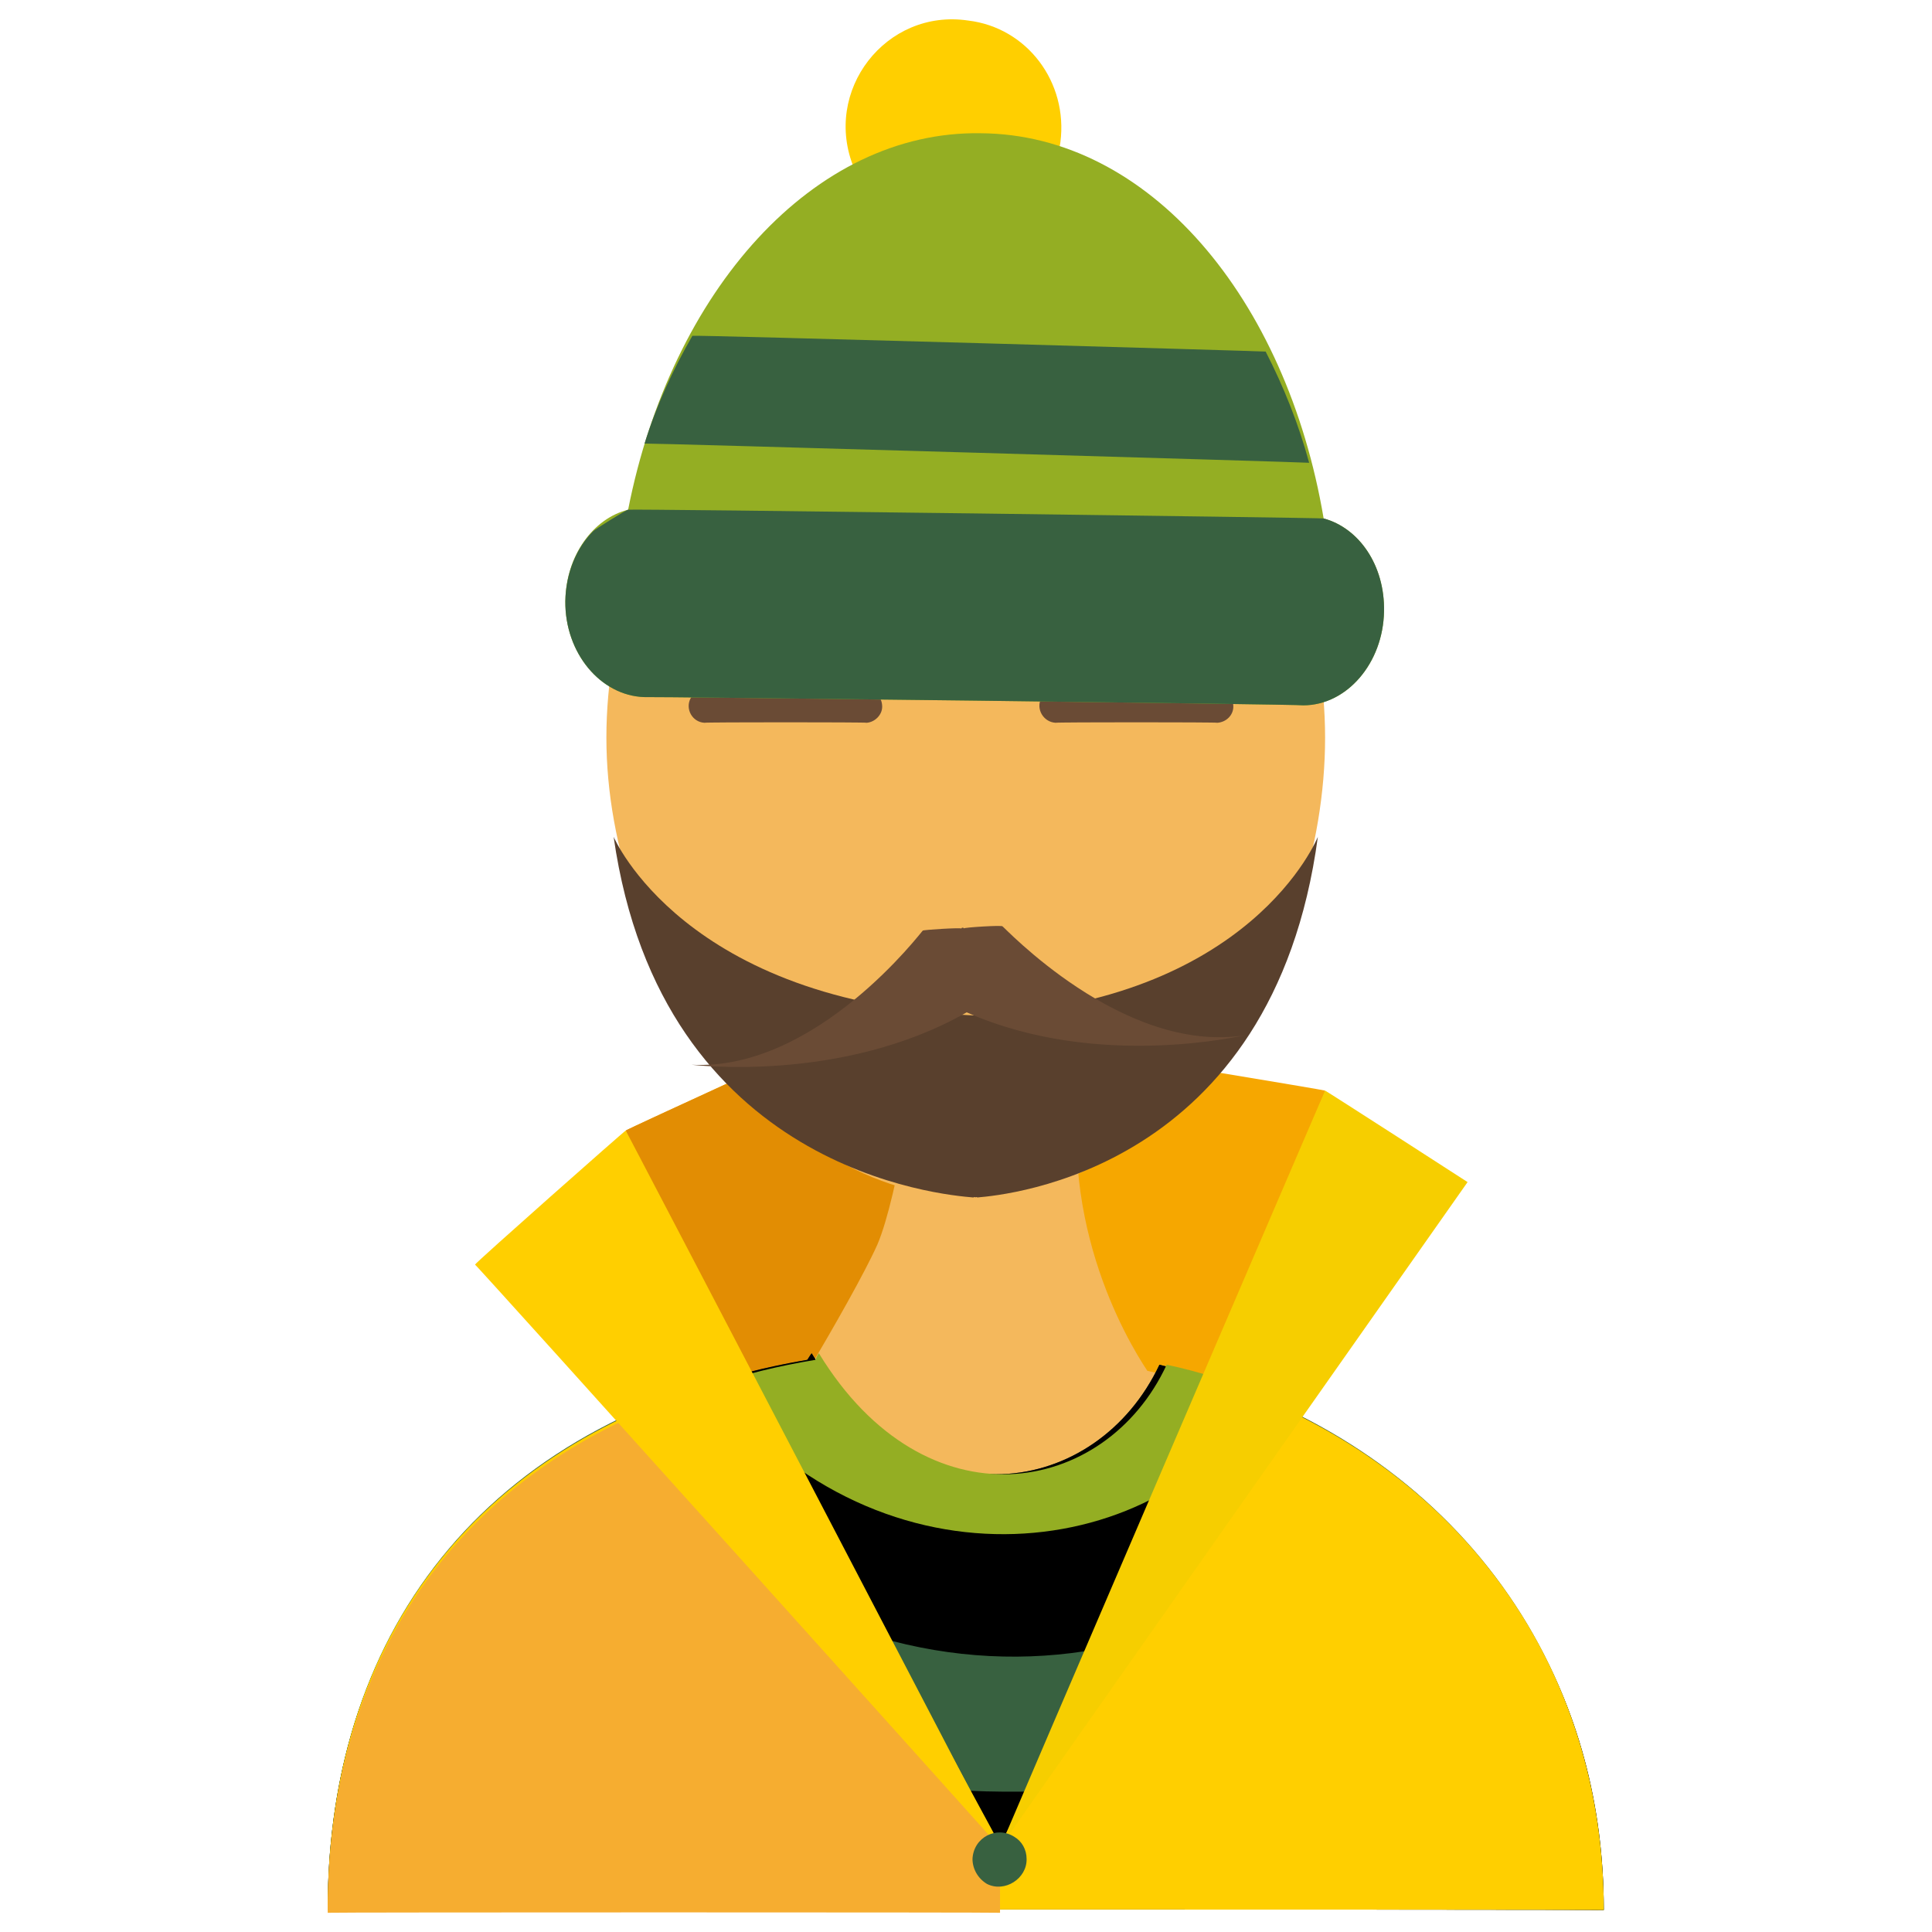 <svg xmlns="http://www.w3.org/2000/svg" version="1.1" xmlns:xlink="http://www.w3.org/1999/xlink" width="100%" height="100%" id="svgWorkerArea" viewBox="0 0 400 400" xmlns:artdraw="https://artdraw.muisca.co" style="background: white;"><defs id="defsdoc"><pattern id="patternBool" x="0" y="0" width="10" height="10" patternUnits="userSpaceOnUse" patternTransform="rotate(35)"><circle cx="5" cy="5" r="4" style="stroke: none;fill: #ff000070;"></circle></pattern></defs><g id="fileImp-148133593" class="cosito"><path id="pathImp-294691870" fill="#F6A700" class="grouped" d="M129.546 234.075C129.546 233.91 176.446 212.41 176.446 212.58 176.446 212.41 230.646 218.41 230.646 218.643 230.646 218.41 274.346 225.71 274.346 225.795 274.346 225.71 245.846 362.01 245.846 362.244 245.846 362.01 190.046 370.51 190.046 370.7 190.046 370.51 129.546 233.91 129.546 234.075"></path><path id="pathImp-230666440" fill="#E28D03" class="grouped" d="M207.046 215.996C207.046 215.91 176.446 212.41 176.446 212.58 176.446 212.41 129.546 233.91 129.546 234.075 129.546 233.91 190.046 370.51 190.046 370.7 190.046 370.51 207.046 367.91 207.046 368.139 207.046 367.91 207.046 215.91 207.046 215.996"></path><path id="pathImp-780217256" fill="#F4B85C" class="grouped" d="M237.546 283.815C233.146 277.21 217.846 251.21 224.546 218.643 224.546 218.41 190.046 218.41 190.046 218.643 190.046 218.41 186.046 247.41 181.646 257.686 179.046 263.51 172.546 274.91 167.546 283.37 102.546 294.81 69.046 337.41 69.046 395.442 69.046 395.31 330.846 395.31 330.846 395.442 330.846 338.91 293.046 295.91 237.546 283.815 237.546 283.71 237.546 283.71 237.546 283.815"></path><path id="pathImp-447578615" fill="#386140" class="grouped" d="M240.046 282.553C227.146 309.91 190.046 316.41 168.046 280.188 167.846 280.41 167.546 280.91 167.146 281.535 101.646 293.01 67.846 336.41 67.846 395.439 67.846 395.31 332.046 395.31 332.046 395.439 332.046 338.91 294.846 295.51 240.046 282.553 240.046 282.41 240.046 282.41 240.046 282.553"></path><path id="pathImp-660284358" class="grouped" d="M287.046 304.271C273.546 294.21 257.546 286.71 240.046 282.553 227.146 309.91 190.046 316.41 168.046 280.188 167.846 280.41 167.546 280.91 167.146 281.535 149.946 284.41 134.846 289.91 121.946 297.287 173.946 361.41 251.146 352.71 287.046 304.271 287.046 304.01 287.046 304.01 287.046 304.271M86.846 329.053C74.146 347.41 67.846 369.81 67.846 395.442 67.846 395.31 332.046 395.31 332.046 395.442 332.046 373.41 326.546 353.51 316.346 336.884 258.746 380.81 161.546 386.41 86.846 329.053 86.846 328.91 86.846 328.91 86.846 329.053"></path><path id="pathImp-295275959" fill="#F4B85C" class="grouped" d="M274.346 152.733C274.346 198.31 242.446 247.81 201.146 247.949 160.146 247.81 125.546 198.31 125.546 152.733 125.546 106.81 158.946 56.01 200.046 56.147 241.046 56.01 274.346 106.81 274.346 152.733 274.346 152.71 274.346 152.71 274.346 152.733"></path><path id="pathImp-707769077" fill="#94AE23" class="grouped" d="M261.746 289.061C255.246 286.21 248.446 284.01 241.546 282.553 228.846 309.91 191.646 316.41 169.546 280.188 169.346 280.41 169.046 280.91 168.846 281.535 161.146 282.81 154.046 284.51 147.146 286.949 182.946 331.41 240.846 323.51 261.746 289.061 261.746 288.91 261.746 288.91 261.746 289.061"></path><path id="pathImp-739037783" fill="#FFCF00" class="grouped" d="M257.346 287.976C257.346 287.91 207.046 381.81 207.046 381.962 207.046 381.81 154.046 284.41 154.046 284.486 97.146 299.31 67.846 340.51 67.846 395.442 67.846 395.31 332.046 395.31 332.046 395.442 332.046 344.91 302.546 305.31 257.346 287.976 257.346 287.91 257.346 287.91 257.346 287.976"></path><path id="pathImp-303669365" fill="#F6CE00" class="grouped" d="M303.846 244.74C303.846 244.71 274.346 225.71 274.346 225.795 274.346 225.71 207.046 382.41 207.046 382.54 207.046 382.41 303.846 244.71 303.846 244.74"></path><path id="pathImp-202993245" fill="#6A4B35" class="grouped" d="M182.646 146.312C182.646 148.01 181.146 149.51 179.446 149.642 179.446 149.51 145.846 149.51 145.846 149.642 143.346 149.51 141.846 146.81 142.946 144.647 143.546 143.51 144.546 142.81 145.846 142.981 145.846 142.81 179.446 142.81 179.446 142.981 181.146 142.81 182.646 144.31 182.646 146.312 182.646 146.01 182.646 146.01 182.646 146.312M255.346 146.312C255.346 148.01 253.946 149.51 252.046 149.642 252.046 149.51 218.546 149.51 218.546 149.642 216.046 149.51 214.446 146.81 215.546 144.647 216.146 143.51 217.346 142.81 218.546 142.981 218.546 142.81 252.046 142.81 252.046 142.981 253.946 142.81 255.346 144.31 255.346 146.312 255.346 146.01 255.346 146.01 255.346 146.312"></path><path id="pathImp-569072596" fill="#FFCF00" class="grouped" d="M200.446 4.253C183.446 1.71 170.146 18.81 176.846 34.891 179.846 42.11 186.546 47.31 194.446 48.578 206.646 50.11 217.946 41.51 219.546 29.425 221.146 17.01 212.646 5.71 200.446 4.253"></path><path id="pathImp-956060211" fill="#94AE23" class="grouped" d="M130.046 105.535C138.946 60.21 168.446 27.01 203.046 27.586 237.846 27.81 266.346 61.71 274.046 107.339 281.346 109.31 286.746 117.01 286.546 126.601 286.346 137.31 278.846 146.01 269.846 146.034 269.846 145.81 133.346 144.21 133.346 144.325 124.346 144.01 116.946 135.21 117.046 124.473 117.146 115.01 122.846 107.31 130.046 105.535 130.046 105.31 130.046 105.31 130.046 105.535"></path><path id="pathImp-265732899" fill="#386140" class="grouped" d="M271.046 95.815C271.046 95.71 133.446 91.71 133.446 91.833 135.946 83.81 139.346 76.51 143.346 69.526 143.346 69.31 262.046 72.71 262.046 72.797 265.746 80.01 268.846 87.71 271.046 95.815 271.046 95.71 271.046 95.71 271.046 95.815M286.546 126.601C286.346 137.31 278.846 146.01 269.846 146.034 269.846 145.81 133.346 144.21 133.346 144.325 124.346 144.01 116.946 135.21 117.046 124.473 117.146 118.51 119.446 113.31 122.846 109.947 122.846 109.81 130.046 105.31 130.046 105.531 130.046 105.31 274.046 107.21 274.046 107.339 281.346 109.31 286.746 117.01 286.546 126.601 286.546 126.51 286.546 126.51 286.546 126.601"></path><path id="pathImp-329627977" fill="#59402D" class="grouped" d="M272.846 173.264C272.846 173.21 259.246 207.71 201.946 210.246 141.546 207.71 127.046 173.21 127.046 173.264 136.946 242.51 195.346 247.41 201.546 247.926 201.546 247.81 201.546 247.81 201.546 247.949 201.546 247.81 201.946 247.81 201.946 247.942 201.946 247.81 202.346 247.81 202.346 247.949 202.346 247.81 202.346 247.81 202.346 247.922 208.346 247.41 263.546 242.41 272.846 173.264 272.846 173.21 272.846 173.21 272.846 173.264"></path><path id="pathImp-795458419" fill="#6A4B35" class="grouped" d="M257.846 214.329C232.346 218.41 207.546 191.51 207.546 191.792 207.546 191.51 199.546 192.01 199.546 192.217 199.546 192.01 199.046 192.01 199.046 192.252 199.046 192.01 191.046 192.51 191.046 192.678 191.046 192.51 169.146 221.81 143.146 220.443 143.146 220.41 174.146 224.41 200.146 209.594 227.546 221.71 257.846 214.21 257.846 214.329 257.846 214.21 257.846 214.21 257.846 214.329"></path><path id="pathImp-880583941" fill="#F6AD30" class="grouped" d="M207.046 382.54C207.046 382.41 154.046 284.91 154.046 285.064 97.146 299.91 67.846 341.21 67.846 396.02 67.846 395.91 207.046 395.91 207.046 396.02 207.046 395.91 207.046 382.41 207.046 382.54 207.046 382.41 207.046 382.41 207.046 382.54"></path><path id="pathImp-93426852" fill="#FFCF00" class="grouped" d="M98.346 261.824C98.346 261.51 129.546 233.91 129.546 234.075 129.546 233.91 207.046 382.41 207.046 382.54 207.046 382.41 98.346 261.51 98.346 261.824"></path><path id="pathImp-525307111" fill="#386140" class="grouped" d="M212.546 384.871C212.646 388.91 208.046 391.91 204.346 390.05 202.446 388.91 201.346 386.91 201.346 384.871 201.546 380.41 206.346 377.91 210.046 380.32 211.546 381.21 212.546 382.91 212.546 384.871 212.546 384.71 212.546 384.71 212.546 384.871"></path></g></svg>